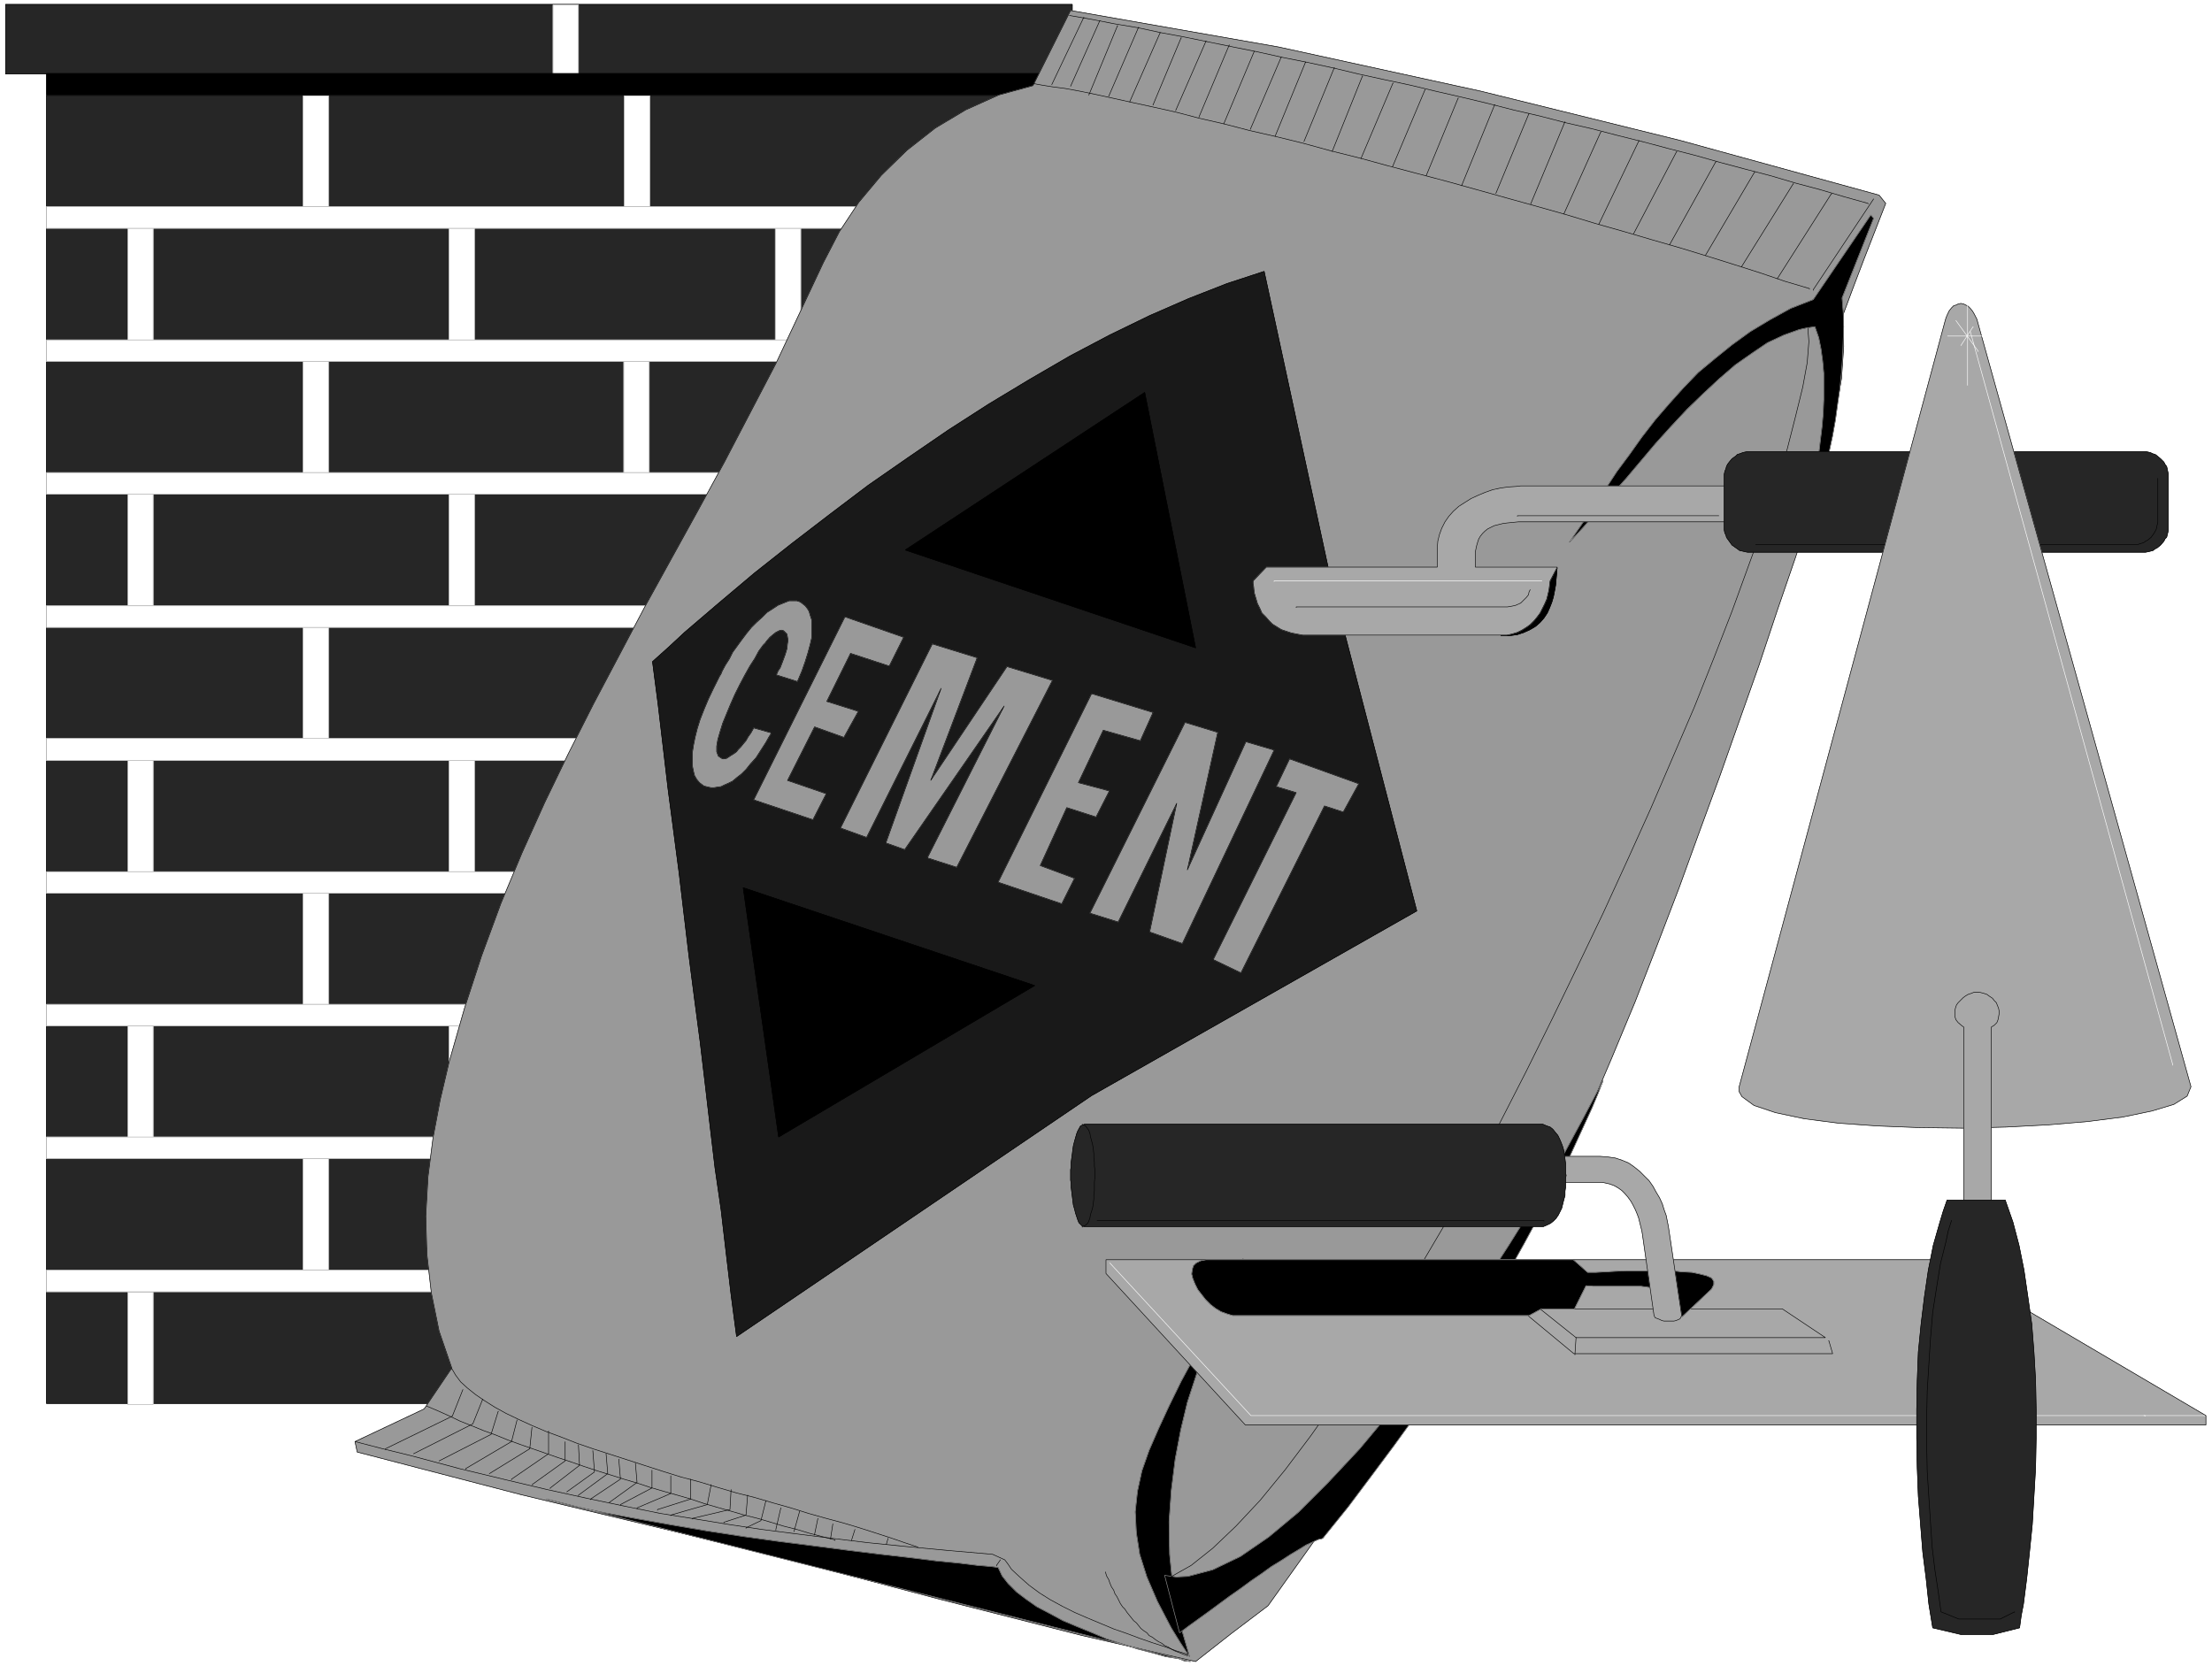 <svg width="3986.641" height="3002.724" viewBox="0 0 2989.981 2252.043" xmlns="http://www.w3.org/2000/svg"><rect x="0" y="0" width="2989.981" height="2252.043" fill="#808080" stroke="none"/><defs><clipPath id="a"><path d="M0 2.578h2990V2255H0Zm0 0"/></clipPath><clipPath id="b"><path d="M0 2.578h2989.98v2252.043H0Zm0 0"/></clipPath></defs><g clip-path="url(#a)" transform="translate(0 -2.578)"><path style="fill:#fff;fill-opacity:1;fill-rule:nonzero;stroke:none" d="M0 2254.621h2989.98V2.578H0Zm0 0"/></g><g clip-path="url(#b)" transform="translate(0 -2.578)"><path style="fill:#fff;fill-opacity:1;fill-rule:evenodd;stroke:#fff;stroke-width:.19;stroke-linecap:square;stroke-linejoin:bevel;stroke-miterlimit:10;stroke-opacity:1" d="M0 .5h762.75V575H0Zm0 0" transform="matrix(3.92 0 0 -3.92 0 2256.58)"/></g><path style="fill:#262626;fill-opacity:1;fill-rule:evenodd;stroke:#262626;stroke-width:.19;stroke-linecap:square;stroke-linejoin:bevel;stroke-miterlimit:10;stroke-opacity:1" d="M16.02 542.02h370.31L311.77 91.04H16.02Zm0 0" transform="matrix(3.92 0 0 -3.92 0 2254.002)"/><path style="fill:none;stroke:#000;stroke-width:.19;stroke-linecap:square;stroke-linejoin:bevel;stroke-miterlimit:10;stroke-opacity:1" d="M16.02 542.02h370.31L311.77 91.04H16.02Zm0 0" transform="matrix(3.92 0 0 -3.92 0 2254.002)"/><path style="fill:#262626;fill-opacity:1;fill-rule:evenodd;stroke:#262626;stroke-width:.19;stroke-linecap:square;stroke-linejoin:bevel;stroke-miterlimit:10;stroke-opacity:1" d="M1.91 549.46h367.83v24.02H1.91Zm0 0" transform="matrix(3.92 0 0 -3.92 0 2254.002)"/><path style="fill:none;stroke:#000;stroke-width:.19;stroke-linecap:square;stroke-linejoin:bevel;stroke-miterlimit:10;stroke-opacity:1" d="M1.91 549.46h367.83v24.02H1.91Zm0 0" transform="matrix(3.92 0 0 -3.92 0 2254.002)"/><path style="fill:#fff;fill-opacity:1;fill-rule:evenodd;stroke:#fff;stroke-width:.19;stroke-linecap:square;stroke-linejoin:bevel;stroke-miterlimit:10;stroke-opacity:1" d="M104.5 542.02h8.77v-38.31h-8.77zm0 0" transform="matrix(3.92 0 0 -3.92 0 2254.002)"/><path style="fill:none;stroke:#a8a8a8;stroke-width:.19;stroke-linecap:square;stroke-linejoin:bevel;stroke-miterlimit:10;stroke-opacity:1" d="M104.5 542.02h8.77v-38.31h-8.77zm0 0" transform="matrix(3.92 0 0 -3.92 0 2254.002)"/><path style="fill:#fff;fill-opacity:1;fill-rule:evenodd;stroke:#fff;stroke-width:.19;stroke-linecap:square;stroke-linejoin:bevel;stroke-miterlimit:10;stroke-opacity:1" d="M44.05 496.28h8.77v-38.7h-8.77zm0 0" transform="matrix(3.92 0 0 -3.92 0 2254.002)"/><path style="fill:none;stroke:#a8a8a8;stroke-width:.19;stroke-linecap:square;stroke-linejoin:bevel;stroke-miterlimit:10;stroke-opacity:1" d="M44.05 496.28h8.77v-38.7h-8.77zm0 0" transform="matrix(3.92 0 0 -3.92 0 2254.002)"/><path style="fill:#fff;fill-opacity:1;fill-rule:evenodd;stroke:#fff;stroke-width:.19;stroke-linecap:square;stroke-linejoin:bevel;stroke-miterlimit:10;stroke-opacity:1" d="M104.5 450.34h8.77v-38.31h-8.77zm0 0" transform="matrix(3.92 0 0 -3.92 0 2254.002)"/><path style="fill:none;stroke:#a8a8a8;stroke-width:.19;stroke-linecap:square;stroke-linejoin:bevel;stroke-miterlimit:10;stroke-opacity:1" d="M104.5 450.34h8.77v-38.31h-8.77zm0 0" transform="matrix(3.92 0 0 -3.92 0 2254.002)"/><path style="fill:#fff;fill-opacity:1;fill-rule:evenodd;stroke:#fff;stroke-width:.19;stroke-linecap:square;stroke-linejoin:bevel;stroke-miterlimit:10;stroke-opacity:1" d="M44.05 404.6h8.77v-38.51h-8.77zm0 0" transform="matrix(3.92 0 0 -3.92 0 2254.002)"/><path style="fill:none;stroke:#a8a8a8;stroke-width:.19;stroke-linecap:square;stroke-linejoin:bevel;stroke-miterlimit:10;stroke-opacity:1" d="M44.05 404.6h8.77v-38.51h-8.77zm0 0" transform="matrix(3.92 0 0 -3.92 0 2254.002)"/><path style="fill:#fff;fill-opacity:1;fill-rule:evenodd;stroke:#fff;stroke-width:.19;stroke-linecap:square;stroke-linejoin:bevel;stroke-miterlimit:10;stroke-opacity:1" d="M104.5 358.66h8.77v-38.5h-8.77zm0 0" transform="matrix(3.92 0 0 -3.92 0 2254.002)"/><path style="fill:none;stroke:#a8a8a8;stroke-width:.19;stroke-linecap:square;stroke-linejoin:bevel;stroke-miterlimit:10;stroke-opacity:1" d="M104.5 358.66h8.77v-38.5h-8.77zm0 0" transform="matrix(3.92 0 0 -3.92 0 2254.002)"/><path style="fill:#fff;fill-opacity:1;fill-rule:evenodd;stroke:#fff;stroke-width:.19;stroke-linecap:square;stroke-linejoin:bevel;stroke-miterlimit:10;stroke-opacity:1" d="M44.05 312.72h8.77v-38.31h-8.77zm0 0" transform="matrix(3.92 0 0 -3.92 0 2254.002)"/><path style="fill:none;stroke:#a8a8a8;stroke-width:.19;stroke-linecap:square;stroke-linejoin:bevel;stroke-miterlimit:10;stroke-opacity:1" d="M44.05 312.72h8.77v-38.31h-8.77zm0 0" transform="matrix(3.92 0 0 -3.92 0 2254.002)"/><path style="fill:#fff;fill-opacity:1;fill-rule:evenodd;stroke:#fff;stroke-width:.19;stroke-linecap:square;stroke-linejoin:bevel;stroke-miterlimit:10;stroke-opacity:1" d="M104.5 266.98h8.77v-38.32h-8.77zm0 0" transform="matrix(3.92 0 0 -3.92 0 2254.002)"/><path style="fill:none;stroke:#a8a8a8;stroke-width:.19;stroke-linecap:square;stroke-linejoin:bevel;stroke-miterlimit:10;stroke-opacity:1" d="M104.5 266.98h8.77v-38.32h-8.77zm0 0" transform="matrix(3.92 0 0 -3.92 0 2254.002)"/><path style="fill:#fff;fill-opacity:1;fill-rule:evenodd;stroke:#fff;stroke-width:.19;stroke-linecap:square;stroke-linejoin:bevel;stroke-miterlimit:10;stroke-opacity:1" d="M44.05 221.23h8.77v-38.5h-8.77zm0 0" transform="matrix(3.92 0 0 -3.92 0 2254.002)"/><path style="fill:none;stroke:#a8a8a8;stroke-width:.19;stroke-linecap:square;stroke-linejoin:bevel;stroke-miterlimit:10;stroke-opacity:1" d="M44.05 221.23h8.77v-38.5h-8.77zm0 0" transform="matrix(3.92 0 0 -3.92 0 2254.002)"/><path style="fill:#fff;fill-opacity:1;fill-rule:evenodd;stroke:#fff;stroke-width:.19;stroke-linecap:square;stroke-linejoin:bevel;stroke-miterlimit:10;stroke-opacity:1" d="M44.05 129.36h8.77v-38.7h-8.77zm0 0" transform="matrix(3.92 0 0 -3.92 0 2254.002)"/><path style="fill:none;stroke:#a8a8a8;stroke-width:.19;stroke-linecap:square;stroke-linejoin:bevel;stroke-miterlimit:10;stroke-opacity:1" d="M44.05 129.36h8.77v-38.7h-8.77zm0 0" transform="matrix(3.92 0 0 -3.92 0 2254.002)"/><path style="fill:#fff;fill-opacity:1;fill-rule:evenodd;stroke:#fff;stroke-width:.19;stroke-linecap:square;stroke-linejoin:bevel;stroke-miterlimit:10;stroke-opacity:1" d="M104.5 175.48h8.77v-38.5h-8.77zm0 0" transform="matrix(3.92 0 0 -3.92 0 2254.002)"/><path style="fill:none;stroke:#a8a8a8;stroke-width:.19;stroke-linecap:square;stroke-linejoin:bevel;stroke-miterlimit:10;stroke-opacity:1" d="M104.5 175.48h8.77v-38.5h-8.77zm0 0" transform="matrix(3.92 0 0 -3.92 0 2254.002)"/><path style="fill:#fff;fill-opacity:1;fill-rule:evenodd;stroke:#fff;stroke-width:.19;stroke-linecap:square;stroke-linejoin:bevel;stroke-miterlimit:10;stroke-opacity:1" d="M215.29 542.02h8.77v-38.31h-8.77zm0 0" transform="matrix(3.92 0 0 -3.92 0 2254.002)"/><path style="fill:none;stroke:#a8a8a8;stroke-width:.19;stroke-linecap:square;stroke-linejoin:bevel;stroke-miterlimit:10;stroke-opacity:1" d="M215.29 542.02h8.77v-38.31h-8.77zm0 0" transform="matrix(3.92 0 0 -3.92 0 2254.002)"/><path style="fill:#fff;fill-opacity:1;fill-rule:evenodd;stroke:#fff;stroke-width:.19;stroke-linecap:square;stroke-linejoin:bevel;stroke-miterlimit:10;stroke-opacity:1" d="M154.84 496.28h8.77v-38.7h-8.77zm0 0" transform="matrix(3.92 0 0 -3.92 0 2254.002)"/><path style="fill:none;stroke:#a8a8a8;stroke-width:.19;stroke-linecap:square;stroke-linejoin:bevel;stroke-miterlimit:10;stroke-opacity:1" d="M154.84 496.28h8.77v-38.7h-8.77zm0 0" transform="matrix(3.92 0 0 -3.92 0 2254.002)"/><path style="fill:#fff;fill-opacity:1;fill-rule:evenodd;stroke:#fff;stroke-width:.19;stroke-linecap:square;stroke-linejoin:bevel;stroke-miterlimit:10;stroke-opacity:1" d="M267.34 496.28h8.78v-38.7h-8.78zm0 0" transform="matrix(3.92 0 0 -3.92 0 2254.002)"/><path style="fill:none;stroke:#a8a8a8;stroke-width:.19;stroke-linecap:square;stroke-linejoin:bevel;stroke-miterlimit:10;stroke-opacity:1" d="M267.34 496.28h8.78v-38.7h-8.78zm0 0" transform="matrix(3.92 0 0 -3.92 0 2254.002)"/><path style="fill:#fff;fill-opacity:1;fill-rule:evenodd;stroke:#fff;stroke-width:.19;stroke-linecap:square;stroke-linejoin:bevel;stroke-miterlimit:10;stroke-opacity:1" d="M215.1 450.34h8.77v-38.31h-8.77zm0 0" transform="matrix(3.92 0 0 -3.92 0 2254.002)"/><path style="fill:none;stroke:#a8a8a8;stroke-width:.19;stroke-linecap:square;stroke-linejoin:bevel;stroke-miterlimit:10;stroke-opacity:1" d="M215.1 450.34h8.77v-38.31h-8.77zm0 0" transform="matrix(3.92 0 0 -3.92 0 2254.002)"/><path style="fill:#fff;fill-opacity:1;fill-rule:evenodd;stroke:#fff;stroke-width:.19;stroke-linecap:square;stroke-linejoin:bevel;stroke-miterlimit:10;stroke-opacity:1" d="M154.84 404.6h8.77v-38.51h-8.77zm0 0" transform="matrix(3.92 0 0 -3.92 0 2254.002)"/><path style="fill:none;stroke:#a8a8a8;stroke-width:.19;stroke-linecap:square;stroke-linejoin:bevel;stroke-miterlimit:10;stroke-opacity:1" d="M154.84 404.6h8.77v-38.51h-8.77zm0 0" transform="matrix(3.92 0 0 -3.92 0 2254.002)"/><path style="fill:#fff;fill-opacity:1;fill-rule:evenodd;stroke:#fff;stroke-width:.19;stroke-linecap:square;stroke-linejoin:bevel;stroke-miterlimit:10;stroke-opacity:1" d="M154.84 312.72h8.77v-38.31h-8.77zm0 0" transform="matrix(3.92 0 0 -3.92 0 2254.002)"/><path style="fill:none;stroke:#a8a8a8;stroke-width:.19;stroke-linecap:square;stroke-linejoin:bevel;stroke-miterlimit:10;stroke-opacity:1" d="M154.84 312.72h8.77v-38.31h-8.77zm0 0" transform="matrix(3.92 0 0 -3.92 0 2254.002)"/><path style="fill:#fff;fill-opacity:1;fill-rule:evenodd;stroke:#fff;stroke-width:.19;stroke-linecap:square;stroke-linejoin:bevel;stroke-miterlimit:10;stroke-opacity:1" d="M154.84 221.23h8.77v-38.5h-8.77zm0 0" transform="matrix(3.92 0 0 -3.92 0 2254.002)"/><path style="fill:none;stroke:#a8a8a8;stroke-width:.19;stroke-linecap:square;stroke-linejoin:bevel;stroke-miterlimit:10;stroke-opacity:1" d="M154.84 221.23h8.77v-38.5h-8.77zm0 0" transform="matrix(3.92 0 0 -3.92 0 2254.002)"/><path style="fill:#fff;fill-opacity:1;fill-rule:evenodd;stroke:#fff;stroke-width:.19;stroke-linecap:square;stroke-linejoin:bevel;stroke-miterlimit:10;stroke-opacity:1" d="M16.02 503.71h295.75v-7.43H16.02Zm0 0" transform="matrix(3.92 0 0 -3.92 0 2254.002)"/><path style="fill:none;stroke:#a8a8a8;stroke-width:.19;stroke-linecap:square;stroke-linejoin:bevel;stroke-miterlimit:10;stroke-opacity:1" d="M16.02 503.71h295.75v-7.43H16.02Zm0 0" transform="matrix(3.92 0 0 -3.92 0 2254.002)"/><path style="fill:#fff;fill-opacity:1;fill-rule:evenodd;stroke:#fff;stroke-width:.19;stroke-linecap:square;stroke-linejoin:bevel;stroke-miterlimit:10;stroke-opacity:1" d="M16.02 457.78h295.75v-7.44H16.02Zm0 0" transform="matrix(3.92 0 0 -3.92 0 2254.002)"/><path style="fill:none;stroke:#a8a8a8;stroke-width:.19;stroke-linecap:square;stroke-linejoin:bevel;stroke-miterlimit:10;stroke-opacity:1" d="M16.02 457.78h295.75v-7.44H16.02Zm0 0" transform="matrix(3.92 0 0 -3.92 0 2254.002)"/><path style="fill:#fff;fill-opacity:1;fill-rule:evenodd;stroke:#fff;stroke-width:.19;stroke-linecap:square;stroke-linejoin:bevel;stroke-miterlimit:10;stroke-opacity:1" d="M16.02 412.03h295.75v-7.43H16.02Zm0 0" transform="matrix(3.92 0 0 -3.92 0 2254.002)"/><path style="fill:none;stroke:#a8a8a8;stroke-width:.19;stroke-linecap:square;stroke-linejoin:bevel;stroke-miterlimit:10;stroke-opacity:1" d="M16.02 412.03h295.75v-7.43H16.02Zm0 0" transform="matrix(3.92 0 0 -3.92 0 2254.002)"/><path style="fill:#fff;fill-opacity:1;fill-rule:evenodd;stroke:#fff;stroke-width:.19;stroke-linecap:square;stroke-linejoin:bevel;stroke-miterlimit:10;stroke-opacity:1" d="M16.02 366.09h295.75v-7.43H16.02Zm0 0" transform="matrix(3.92 0 0 -3.92 0 2254.002)"/><path style="fill:none;stroke:#a8a8a8;stroke-width:.19;stroke-linecap:square;stroke-linejoin:bevel;stroke-miterlimit:10;stroke-opacity:1" d="M16.02 366.09h295.75v-7.43H16.02Zm0 0" transform="matrix(3.92 0 0 -3.92 0 2254.002)"/><path style="fill:#fff;fill-opacity:1;fill-rule:evenodd;stroke:#fff;stroke-width:.19;stroke-linecap:square;stroke-linejoin:bevel;stroke-miterlimit:10;stroke-opacity:1" d="M16.02 320.35h295.75v-7.63H16.02Zm0 0" transform="matrix(3.92 0 0 -3.92 0 2254.002)"/><path style="fill:none;stroke:#a8a8a8;stroke-width:.19;stroke-linecap:square;stroke-linejoin:bevel;stroke-miterlimit:10;stroke-opacity:1" d="M16.02 320.35h295.75v-7.63H16.02Zm0 0" transform="matrix(3.92 0 0 -3.92 0 2254.002)"/><path style="fill:#fff;fill-opacity:1;fill-rule:evenodd;stroke:#fff;stroke-width:.19;stroke-linecap:square;stroke-linejoin:bevel;stroke-miterlimit:10;stroke-opacity:1" d="M16.02 274.41h295.75v-7.43H16.02Zm0 0" transform="matrix(3.92 0 0 -3.92 0 2254.002)"/><path style="fill:none;stroke:#a8a8a8;stroke-width:.19;stroke-linecap:square;stroke-linejoin:bevel;stroke-miterlimit:10;stroke-opacity:1" d="M16.02 274.41h295.75v-7.43H16.02Zm0 0" transform="matrix(3.92 0 0 -3.92 0 2254.002)"/><path style="fill:#fff;fill-opacity:1;fill-rule:evenodd;stroke:#fff;stroke-width:.19;stroke-linecap:square;stroke-linejoin:bevel;stroke-miterlimit:10;stroke-opacity:1" d="M16.02 228.66h295.75v-7.43H16.02Zm0 0" transform="matrix(3.92 0 0 -3.92 0 2254.002)"/><path style="fill:none;stroke:#a8a8a8;stroke-width:.19;stroke-linecap:square;stroke-linejoin:bevel;stroke-miterlimit:10;stroke-opacity:1" d="M16.02 228.66h295.75v-7.43H16.02Zm0 0" transform="matrix(3.92 0 0 -3.92 0 2254.002)"/><path style="fill:#fff;fill-opacity:1;fill-rule:evenodd;stroke:#fff;stroke-width:.19;stroke-linecap:square;stroke-linejoin:bevel;stroke-miterlimit:10;stroke-opacity:1" d="M16.02 182.92h295.75v-7.44H16.02Zm0 0" transform="matrix(3.92 0 0 -3.92 0 2254.002)"/><path style="fill:none;stroke:#a8a8a8;stroke-width:.19;stroke-linecap:square;stroke-linejoin:bevel;stroke-miterlimit:10;stroke-opacity:1" d="M16.02 182.92h295.75v-7.44H16.02Zm0 0" transform="matrix(3.92 0 0 -3.92 0 2254.002)"/><path style="fill:#fff;fill-opacity:1;fill-rule:evenodd;stroke:#fff;stroke-width:.19;stroke-linecap:square;stroke-linejoin:bevel;stroke-miterlimit:10;stroke-opacity:1" d="M16.02 136.98h295.75v-7.43H16.02Zm0 0" transform="matrix(3.92 0 0 -3.92 0 2254.002)"/><path style="fill:none;stroke:#a8a8a8;stroke-width:.19;stroke-linecap:square;stroke-linejoin:bevel;stroke-miterlimit:10;stroke-opacity:1" d="M16.02 136.98h295.75v-7.43H16.02Zm0 0" transform="matrix(3.92 0 0 -3.92 0 2254.002)"/><path style="fill:#fff;fill-opacity:1;fill-rule:evenodd;stroke:#fff;stroke-width:.19;stroke-linecap:square;stroke-linejoin:bevel;stroke-miterlimit:10;stroke-opacity:1" d="M190.69 573.28h8.77v-23.82h-8.77zm0 0" transform="matrix(3.92 0 0 -3.92 0 2254.002)"/><path style="fill:none;stroke:#a8a8a8;stroke-width:.19;stroke-linecap:square;stroke-linejoin:bevel;stroke-miterlimit:10;stroke-opacity:1" d="M190.69 573.28h8.77v-23.82h-8.77zm0 0" transform="matrix(3.92 0 0 -3.92 0 2254.002)"/><path style="fill:#000;fill-opacity:1;fill-rule:evenodd;stroke:#000;stroke-width:.19;stroke-linecap:square;stroke-linejoin:bevel;stroke-miterlimit:10;stroke-opacity:1" d="M16.02 549.65h359.83v-7.43H16.02Zm0 0" transform="matrix(3.92 0 0 -3.92 0 2254.002)"/><path style="fill:none;stroke:#000;stroke-width:.19;stroke-linecap:square;stroke-linejoin:bevel;stroke-miterlimit:10;stroke-opacity:1" d="M16.02 549.65h359.83v-7.43H16.02Zm0 0" transform="matrix(3.92 0 0 -3.92 0 2254.002)"/><path style="fill:#999;fill-opacity:1;fill-rule:evenodd;stroke:#999;stroke-width:.19;stroke-linecap:square;stroke-linejoin:bevel;stroke-miterlimit:10;stroke-opacity:1" d="m369.17 571.38 71.7-12.58 69.79-15.25 68.65-16.96 68.65-18.88 2.28-2.85-7.43-19.07-3.63-9.53-3.62-9.72.19-11.05-.76-11.06-3.81-21.73-5.73-20.77-6.29-19.06-6.29-18.3-6.29-18.87-6.68-18.87-6.86-19.45-7.06-19.25-7.05-19.44-7.44-19.44-7.63-19.63-8.01-19.26-8.2-19.25-10.48-19.44-10.3-19.63-10.68-17.92-10.87-18.3-33.94-47.27-17.16-23.44-16.97-23.83-12.59-9.53-12.39-9.72-39.09 8.96-48.63 12.39-48.43 12.77-39.29 9.72-57.2 13.72-56.45 14.68-.76 3.62 23.84 11.25 9.53 14.1-4.38 12.77-2.67 13.15-1.53 13.35-.38 13.15.76 13.53 1.72 13.35 2.48 13.15 3.05 12.96 5.34 18.68 5.91 18.11 6.67 18.1 7.25 17.35 7.82 17.35 8.2 16.96 8.58 16.96 8.77 16.59 8.96 16.96 9.15 16.58 9.16 16.59 9.15 16.77 17.73 33.93 16.4 34.88 5.53 10.67 6.68 10.11 7.82 9.34 8.77 8.57 9.72 7.63 10.49 6.29 11.44 5.15 11.82 3.24zm0 0" transform="matrix(3.92 0 0 -3.92 0 2254.002)"/><path style="fill:none;stroke:#000;stroke-width:.19;stroke-linecap:square;stroke-linejoin:bevel;stroke-miterlimit:10;stroke-opacity:1" d="m369.17 571.38 71.7-12.58 69.79-15.25 68.65-16.96 68.65-18.88 2.28-2.85-7.43-19.07-3.63-9.53-3.62-9.72.19-11.05-.76-11.06-3.81-21.73-5.73-20.77-6.29-19.06-6.29-18.3-6.29-18.87-6.68-18.87-6.86-19.45-7.06-19.25-7.05-19.44-7.44-19.44-7.63-19.63-8.01-19.26-8.2-19.25-10.48-19.44-10.3-19.63-10.68-17.92-10.87-18.3-33.94-47.27-17.16-23.44-16.97-23.83-12.59-9.53-12.39-9.72-39.09 8.96-48.63 12.39-48.43 12.77-39.29 9.72-57.2 13.72-56.45 14.68-.76 3.62 23.84 11.25 9.53 14.1-4.38 12.77-2.67 13.15-1.53 13.35-.38 13.15.76 13.53 1.72 13.35 2.48 13.15 3.05 12.96 5.34 18.68 5.91 18.11 6.67 18.1 7.25 17.35 7.82 17.35 8.2 16.96 8.58 16.96 8.77 16.59 8.96 16.96 9.15 16.58 9.16 16.59 9.15 16.77 17.73 33.93 16.4 34.88 5.53 10.67 6.68 10.11 7.82 9.34 8.77 8.57 9.72 7.63 10.49 6.29 11.44 5.15 11.82 3.24zm0 0" transform="matrix(3.92 0 0 -3.92 0 2254.002)"/><path style="fill:#000;fill-opacity:1;fill-rule:evenodd;stroke:#000;stroke-width:.19;stroke-linecap:square;stroke-linejoin:bevel;stroke-miterlimit:10;stroke-opacity:1" d="m410.17 3.74-3.24 4.96-3.05 4.96-4.77 9.14-3.62 8.39-2.48 7.82-1.15 7.43-.38 7.24.76 7.06 1.53 7.05 2.48 7.05 3.24 7.43 3.62 7.82 4.2 8.58 4.96 9.15 4.95 10.1 5.53 10.86 5.92 12.2-.77-1.52-.57-1.53-1.91-3.81-2.09-5.15-2.67-5.91-2.67-6.86-3.05-7.62-2.67-8.39-2.86-8.77-2.29-9.53-1.91-10.1-1.33-10.67-.77-10.87.19-11.24 1.15-11.63 2.29-11.82zm0 0" transform="matrix(3.92 0 0 -3.92 0 2254.002)"/><path style="fill:none;stroke:#979797;stroke-width:.19;stroke-linecap:square;stroke-linejoin:bevel;stroke-miterlimit:10;stroke-opacity:1" d="m410.17 3.74-3.24 4.96-3.05 4.96-4.77 9.14-3.62 8.39-2.48 7.82-1.15 7.43-.38 7.24.76 7.06 1.53 7.05 2.48 7.05 3.24 7.43 3.62 7.82 4.2 8.58 4.96 9.15 4.95 10.1 5.53 10.86 5.92 12.2-.77-1.52-.57-1.53-1.91-3.81-2.09-5.15-2.67-5.91-2.67-6.86-3.05-7.62-2.67-8.39-2.86-8.77-2.29-9.53-1.91-10.1-1.33-10.67-.77-10.87.19-11.24 1.15-11.63 2.29-11.82zm0 0" transform="matrix(3.92 0 0 -3.92 0 2254.002)"/><path style="fill:#000;fill-opacity:1;fill-rule:evenodd;stroke:#000;stroke-width:.19;stroke-linecap:square;stroke-linejoin:bevel;stroke-miterlimit:10;stroke-opacity:1" d="m401.59 31.76 4-.57 4.01.19 8.58 2.29 9.53 4.57 9.73 6.68 10.29 8.57 10.3 10.3 10.87 11.62 10.49 12.58 10.68 13.73 10.48 14.29 10.11 14.68 9.73 15.06 9.15 14.67 8.58 14.49 7.63 14.11 7.05 13.34-1.9-4.77-1.91-4.57-4.2-9.15-4.38-9.53-4.77-9.15-4.96-9.53-5.15-9.53-5.33-9.53-5.73-9.72-5.91-9.91-6.48-9.92-6.86-9.91-7.06-10.29-7.44-10.29-7.82-10.49-8-10.67-8.78-10.87-.57-.19-.95-.19-1.72-.76-2.48-1.14-2.48-1.53-2.86-1.71-3.24-2.1-3.43-2.1-3.43-2.48-3.62-2.47-3.63-2.67-3.81-2.67-3.62-2.67-3.63-2.67-3.43-2.48-3.43-2.47-3.05-2.29zm0 0" transform="matrix(3.92 0 0 -3.92 0 2254.002)"/><path style="fill:none;stroke:#979797;stroke-width:.19;stroke-linecap:square;stroke-linejoin:bevel;stroke-miterlimit:10;stroke-opacity:1" d="m401.59 31.76 4-.57 4.01.19 8.58 2.29 9.53 4.57 9.73 6.68 10.29 8.57 10.3 10.3 10.87 11.62 10.49 12.58 10.68 13.73 10.48 14.29 10.11 14.68 9.73 15.06 9.15 14.67 8.58 14.49 7.63 14.11 7.05 13.34-1.9-4.77-1.91-4.57-4.2-9.15-4.38-9.53-4.77-9.15-4.96-9.53-5.15-9.53-5.33-9.53-5.73-9.72-5.91-9.91-6.48-9.92-6.86-9.91-7.06-10.29-7.44-10.29-7.82-10.49-8-10.67-8.78-10.87-.57-.19-.95-.19-1.72-.76-2.48-1.14-2.48-1.53-2.86-1.71-3.24-2.1-3.43-2.1-3.43-2.48-3.62-2.47-3.63-2.67-3.81-2.67-3.62-2.67-3.63-2.67-3.43-2.48-3.43-2.47-3.05-2.29zm0 0" transform="matrix(3.92 0 0 -3.92 0 2254.002)"/><path style="fill:none;stroke:#000;stroke-width:.19;stroke-linecap:square;stroke-linejoin:bevel;stroke-miterlimit:10;stroke-opacity:1" d="m623.36 462.35.38-5.15-.57-7.24-1.53-8.39-2.48-10.1-2.86-11.24-3.81-12.39-4.39-13.73-5.34-14.68-5.53-15.24-6.29-16.21-6.67-16.77-7.44-17.34-7.63-17.73-8.01-17.73-8.39-18.3-8.77-18.3-8.77-18.1-8.96-18.11-9.16-17.92-9.34-17.53-9.34-16.97-9.54-16.2-9.34-15.63-9.54-15.06-8.96-13.53-9.15-12.96-8.77-11.63-8.58-10.48-8.39-8.96-8.01-7.63-7.44-5.91L403.3 31v-.19" transform="matrix(3.92 0 0 -3.92 0 2254.002)"/><path style="fill:#191919;fill-opacity:1;fill-rule:evenodd;stroke:#191919;stroke-width:.19;stroke-linecap:square;stroke-linejoin:bevel;stroke-miterlimit:10;stroke-opacity:1" d="m435.91 481.41 23.07-106.74 29.56-113.79-112.12-63.67L254 114.11l-.96 7.24-.95 7.24-1.72 14.49-1.71 14.68-2.1 14.48-1.72 14.49-1.71 14.68-1.72 14.48-1.91 14.49-1.9 14.68-1.72 14.48-1.72 14.49-1.9 14.48-1.91 14.49-1.72 14.68-1.71 14.48-1.91 14.68 5.53 4.96 5.53 5.14 11.82 10.11 12.21 10.29 12.77 10.1 13.16 10.1 13.35 10.1 13.73 9.54 13.92 9.53 13.92 8.95 13.92 8.39 14.11 8.2 13.73 7.24 13.73 6.67 13.54 5.91 13.16 5.15zm0 0" transform="matrix(3.92 0 0 -3.92 0 2254.002)"/><path style="fill:none;stroke:#000;stroke-width:.19;stroke-linecap:square;stroke-linejoin:bevel;stroke-miterlimit:10;stroke-opacity:1" d="m435.91 481.41 23.07-106.74 29.56-113.79-112.12-63.67L254 114.11l-.96 7.24-.95 7.24-1.72 14.49-1.71 14.68-2.1 14.48-1.72 14.49-1.71 14.68-1.72 14.48-1.91 14.49-1.9 14.68-1.72 14.48-1.72 14.49-1.9 14.48-1.91 14.49-1.72 14.68-1.71 14.48-1.91 14.68 5.53 4.96 5.53 5.14 11.82 10.11 12.21 10.29 12.77 10.1 13.16 10.1 13.35 10.1 13.73 9.54 13.92 9.53 13.92 8.95 13.92 8.39 14.11 8.2 13.73 7.24 13.73 6.67 13.54 5.91 13.16 5.15zm0 0" transform="matrix(3.92 0 0 -3.92 0 2254.002)"/><path style="fill:#000;fill-opacity:1;fill-rule:evenodd;stroke:#000;stroke-width:.19;stroke-linecap:square;stroke-linejoin:bevel;stroke-miterlimit:10;stroke-opacity:1" d="m541.17 388.01 2.1 3.05 2.1 3.05 4 5.91 4.2 6.29 4 6.1 4.39 5.91 4.19 5.91 4.58 5.91 4.76 5.52 4.96 5.53 5.15 5.34 5.72 4.76 5.91 4.77 6.3 4.57 6.67 4.01 7.25 4 7.81 3.05 19.84 29.16.95-1.14-10.87-27.45.19-2.48.19-2.28.19-5.15-.19-5.15-.19-5.33-.38-5.34-.57-5.53-.77-5.34-.76-5.52-.95-5.34-1.15-5.34-1.14-5.14-1.33-4.96-1.53-4.96-1.53-4.57-1.52-4.38-1.72-4.2.57 2.29.39 2.1.95 4.38.76 4.58.96 4.57.76 4.77.76 4.57.57 4.76.58 4.77.38 4.57.19 4.58v9.15l-.38 4.19-.58 4.2-.76 3.81-1.33 3.81-2.67-.38-2.67-.57-5.34-1.91-5.72-2.67-5.34-3.62-5.72-4-5.53-4.77-5.53-5.14-5.53-5.34-5.53-5.91-5.34-5.91-5.15-6.1-5.15-6.1-5.15-5.72-4.76-5.71-4.96-5.53zm0 0" transform="matrix(3.92 0 0 -3.92 0 2254.002)"/><path style="fill:none;stroke:#979797;stroke-width:.19;stroke-linecap:square;stroke-linejoin:bevel;stroke-miterlimit:10;stroke-opacity:1" d="m541.17 388.01 2.1 3.05 2.1 3.05 4 5.91 4.2 6.29 4 6.1 4.39 5.91 4.19 5.91 4.58 5.91 4.76 5.52 4.96 5.53 5.15 5.34 5.72 4.76 5.91 4.77 6.3 4.57 6.67 4.01 7.25 4 7.81 3.05 19.84 29.16.95-1.14-10.87-27.45.19-2.48.19-2.28.19-5.15-.19-5.15-.19-5.33-.38-5.34-.57-5.53-.77-5.34-.76-5.52-.95-5.34-1.15-5.34-1.14-5.14-1.33-4.96-1.53-4.96-1.53-4.57-1.52-4.38-1.72-4.2.57 2.29.39 2.1.95 4.38.76 4.58.96 4.57.76 4.77.76 4.57.57 4.76.58 4.77.38 4.57.19 4.58v9.15l-.38 4.19-.58 4.2-.76 3.81-1.33 3.81-2.67-.38-2.67-.57-5.34-1.91-5.72-2.67-5.34-3.62-5.72-4-5.53-4.77-5.53-5.14-5.53-5.34-5.53-5.91-5.34-5.91-5.15-6.1-5.15-6.1-5.15-5.72-4.76-5.71-4.96-5.53zm0 0" transform="matrix(3.92 0 0 -3.92 0 2254.002)"/><path style="fill:none;stroke:#000;stroke-width:.19;stroke-linecap:square;stroke-linejoin:bevel;stroke-miterlimit:10;stroke-opacity:1" d="m316.54 41.48-4.58 1.53-4.95 1.71-10.68 3.44-5.72 1.71-5.72 1.53-6.1 1.71-6.11 1.91-6.1 1.71-6.48 1.91-6.1 1.52-6.49 1.91-6.29 1.91-6.48 1.71-6.11 1.91-6.48 2.09-5.91 1.91-5.91 1.91-5.91 1.9-5.53 1.91-5.34 2.1-5.15 1.9-4.96 2.1-4.58 2.09-4.38 2.1-3.81 2.1-3.63 2.29-3.05 2.09-2.86 2.29-2.29 2.1-1.71 2.28-1.34 2.29v-.19" transform="matrix(3.92 0 0 -3.92 0 2254.002)"/><path style="fill:#000;fill-opacity:1;fill-rule:evenodd;stroke:#000;stroke-width:.19;stroke-linecap:square;stroke-linejoin:bevel;stroke-miterlimit:10;stroke-opacity:1" d="m410.55 2.03-2.1.19-1.9.76-4.58.76-4.77 1.34-5.15 1.33-5.15 1.72-5.33 1.71-4.96 2.1-5.15 2.1-4.96 2.09-4.58 2.48-4.38 2.29-3.81 2.67-3.25 2.47-2.86 2.86-2.09 2.67-1.34 2.86-1.14.19-1.53.19-4.58.38-6.29.77-7.82.76-9.15 1.14-10.11 1.15-10.86 1.33-11.83 1.53-12.01 1.52-12.4 1.72-12.39 1.9-12.39 2.1-11.83 2.1-11.25 2.09-10.68 2.29-9.53 2.48zm0 0" transform="matrix(3.92 0 0 -3.92 0 2254.002)"/><path style="fill:none;stroke:#979797;stroke-width:.19;stroke-linecap:square;stroke-linejoin:bevel;stroke-miterlimit:10;stroke-opacity:1" d="m410.55 2.03-2.1.19-1.9.76-4.58.76-4.77 1.34-5.15 1.33-5.15 1.72-5.33 1.71-4.96 2.1-5.15 2.1-4.96 2.09-4.58 2.48-4.38 2.29-3.81 2.67-3.25 2.47-2.86 2.86-2.09 2.67-1.34 2.86-1.14.19-1.53.19-4.58.38-6.29.77-7.82.76-9.15 1.14-10.11 1.15-10.86 1.33-11.83 1.53-12.01 1.52-12.4 1.72-12.39 1.9-12.39 2.1-11.83 2.1-11.25 2.09-10.68 2.29-9.53 2.48zm0 0" transform="matrix(3.92 0 0 -3.92 0 2254.002)"/><path style="fill:none;stroke:#000;stroke-width:.19;stroke-linecap:square;stroke-linejoin:bevel;stroke-miterlimit:10;stroke-opacity:1" d="m381.18 32.91.39-1.34.76-1.33.38-1.15.57-1.33.76-1.14.39-1.15.76-1.14.57-1.14.57-1.15.77-1.14.76-.76.76-1.15.76-.95.77-.95.76-.96.95-.76.77-.95.76-.96.95-.76 1.15-.76.76-.95 1.14-.58.96-.76 1.14-.76 1.14-.57.96-.76 1.33-.58 1.15-.76 1.14-.57 1.53-.57 1.33-.57 1.34-.39v-.19" transform="matrix(3.92 0 0 -3.92 0 2254.002)"/><path style="fill:none;stroke:#000;stroke-width:.19;stroke-linecap:square;stroke-linejoin:bevel;stroke-miterlimit:10;stroke-opacity:1" d="m122.42 77.89 9.54-2.48 9.34-2.28 17.16-4.58 15.83-3.81 14.49-3.43 13.92-3.05 12.78-2.67 12.2-2.48 12.01-1.9 11.64-1.91 11.44-1.72 11.82-1.52 12.2-1.53 12.59-1.52 13.35-1.34 14.11-1.33 15.44-1.33 4.2-1.91 1.14-1.52 1.15-1.72 2.86-2.67 3.24-2.86 3.62-2.67 3.63-2.28 4.19-2.29 4.2-2.1 4.38-1.9 4.58-1.91 4.57-1.91 4.39-1.52 4.58-1.72 4.38-1.52 4.2-1.34 4.19-1.52 3.82-1.14v-.19" transform="matrix(3.92 0 0 -3.92 0 2254.002)"/><path style="fill:none;stroke:#000;stroke-width:.19;stroke-linecap:square;stroke-linejoin:bevel;stroke-miterlimit:10;stroke-opacity:1" d="m344.95 37.1-1.33-1.91V35M159.61 95.81l-3.63-9.15-23.07-11.25v-.19m9.72-1.52 20.41 10.29 3.43 8.58v-.19" transform="matrix(3.92 0 0 -3.92 0 2254.002)"/><path style="fill:none;stroke:#000;stroke-width:.19;stroke-linecap:square;stroke-linejoin:bevel;stroke-miterlimit:10;stroke-opacity:1" d="m147.21 90.09 3.62-1.53 3.82-1.71 4-1.91 3.82-1.52 4.19-1.72 4.2-1.52 4.19-1.72 4.2-1.52 4.38-1.53 4.39-1.52 4.38-1.53 4.58-1.52 4.39-1.53 4.57-1.52 4.39-1.34 4.77-1.52 4.57-1.34 4.58-1.52 4.57-1.33 4.77-1.34 4.58-1.33 4.58-1.53 4.57-1.33 4.77-1.34 4.58-1.33 4.57-1.14 4.58-1.34 4.38-1.33 4.58-1.15 4.39-1.33 4.38-1.14 4.39-1.15v-.19" transform="matrix(3.92 0 0 -3.92 0 2254.002)"/><path style="fill:none;stroke:#000;stroke-width:.19;stroke-linecap:square;stroke-linejoin:bevel;stroke-miterlimit:10;stroke-opacity:1" d="m151.41 71.22 17.92 9.15 2.48 8v-.19m6.48-2.86-1.9-7.43-15.83-9.34v-.19m8.2-1.52 13.92 8.57.76 7.44v-.19m5.72-1.15V73.7l-12.77-8.77v-.19m7.05-1.72 11.44 8.2v6.67-.19m4.58-.95.38-7.06-10.11-7.81v-.19m5.72-1.14 9.54 6.86-.57 7.43v-.19" transform="matrix(3.92 0 0 -3.92 0 2254.002)"/><path style="fill:none;stroke:#000;stroke-width:.19;stroke-linecap:square;stroke-linejoin:bevel;stroke-miterlimit:10;stroke-opacity:1" d="m208.99 73.7.58-6.86-10.11-7.44v-.19m106.78-14.68-.57-1.9v-.19m-10.87 5.14-1.14-3.62v-.19m-6.48 5.72-.77-4.96v-.19m-4.38 7.06-1.15-5.53v-.19m-5.15 8.19-1.9-6.86v-.19m-4.58 8.2-1.72-7.44v-.19M264.1 57.5l-1.71-6.87-5.15-2.47v-.2m.57 11.44-.57-6.86-7.63-2.48v-.19m2.48 11.44-.38-6.86-12.97-3.05v-.19m6.48 11.81-1.33-6.86-12.59-3.62v-.19m6.87 12.58v-6.86l-11.44-3.62v-.2m4.57 11.82v-6.1l-11.63-4.95v-.19m5.15 13.15v-6.1l-10.87-5.72v-.19m5.15 14.49.57-6.67-9.53-6.87v-.19m3.24 15.06.57-6.86-10.3-6.86v-.19M356.2 546.22l3.06-.57 3.62-.58 4.38-.57 5.15-.95 5.53-1.14 6.1-1.34 6.87-1.52 7.05-1.53 7.63-1.71 8.01-2.1 8.39-1.91 8.77-2.28 9.16-2.1 9.34-2.29 9.72-2.67 9.92-2.47 9.73-2.67 10.1-2.67 10.11-2.67 10.3-2.86 10.29-2.86 10.3-2.86 10.11-2.86 10.1-3.05 10.11-2.86 9.72-2.85 9.92-2.86 9.34-2.86 9.16-2.86 8.96-2.86 8.39-2.86 8.39-2.48v-.19m22.12 31.07-20.79-31.26v-.19" transform="matrix(3.92 0 0 -3.92 0 2254.002)"/><path style="fill:none;stroke:#000;stroke-width:.19;stroke-linecap:square;stroke-linejoin:bevel;stroke-miterlimit:10;stroke-opacity:1" d="m612.87 478.93 18.69 29.36v-.19m-31.09-25.16 17.93 28.78v-.19m-30.32-24.59 16.97 28.78v-.19m-29.36-24.97 16.01 28.78v-.19m-28.41-24.78 14.87 28.4v-.19m-26.88-24.97 13.92 28.98v-.2m-25.94-25.16 12.78 28.4v-.19m-24.22-24.77 11.83 28.4v-.19m-23.84-24.59 11.44 27.64v-.2m-23.26-24.77 11.44 28.01v-.19m-23.65-24.39 11.06 26.87v-.19m-22.69-23.63 11.25 26.68v-.19m-22.12-23.63 11.06 26.11v-.19m-20.97-23.45 10.48 26.12v-.19m-20.21-22.5 10.49 25.55v-.19m-20.4-23.45 10.48 25.54v-.19m-19.07-23.06 10.68 24.97v-.19m-19.83-22.88 10.49 24.97v-.19m-19.07-22.49 10.49 24.97v-.19m-18.5-22.49 10.49 24.01v-.19m-18.31-21.92 9.73 23.26v-.19m-17.74-21.92 10.49 23.82v-.19m-17.73-21.73 10.3 23.83v-.19m-29.94-19.63 11.06 23.25v-.19m-4.58-23.64 10.11 22.69v-.19m-3.82-25.54 9.92 24.01v-.19" transform="matrix(3.92 0 0 -3.92 0 2254.002)"/><path style="fill:none;stroke:#000;stroke-width:.19;stroke-linecap:square;stroke-linejoin:bevel;stroke-miterlimit:10;stroke-opacity:1" d="m368.79 569.66 7.63-1.33 7.82-1.53 8-1.33 8.01-1.72 8.2-1.52 8.39-1.72 8.39-1.71 8.58-1.72 8.58-1.9 8.59-1.72 8.77-1.9 8.77-2.1 8.77-1.91 8.96-1.9 8.77-2.1 9.16-2.1 8.77-2.09 8.96-2.29 9.15-2.1 8.78-2.29 9.15-2.09 8.77-2.29 9.15-2.29 8.58-2.28 8.97-2.29 8.77-2.48 8.58-2.29 8.77-2.28 8.39-2.48 8.58-2.29 8.39-2.48 8.2-2.28v-.19" transform="matrix(3.92 0 0 -3.92 0 2254.002)"/><path style="fill:#000;fill-opacity:1;fill-rule:evenodd;stroke:#000;stroke-width:.19;stroke-linecap:square;stroke-linejoin:bevel;stroke-miterlimit:10;stroke-opacity:1" d="m394.72 439.67-82.56-54.33 100.11-33.73Zm0 0" transform="matrix(3.92 0 0 -3.92 0 2254.002)"/><path style="fill:none;stroke:#000;stroke-width:.19;stroke-linecap:square;stroke-linejoin:bevel;stroke-miterlimit:10;stroke-opacity:1" d="m394.72 439.67-82.56-54.33 100.11-33.73Zm0 0" transform="matrix(3.92 0 0 -3.92 0 2254.002)"/><path style="fill:#000;fill-opacity:1;fill-rule:evenodd;stroke:#000;stroke-width:.19;stroke-linecap:square;stroke-linejoin:bevel;stroke-miterlimit:10;stroke-opacity:1" d="m268.49 182.92-12.21 85.96 100.5-33.74zm0 0" transform="matrix(3.92 0 0 -3.92 0 2254.002)"/><path style="fill:none;stroke:#000;stroke-width:.19;stroke-linecap:square;stroke-linejoin:bevel;stroke-miterlimit:10;stroke-opacity:1" d="m268.49 182.92-12.21 85.96 100.5-33.74zm0 0" transform="matrix(3.92 0 0 -3.92 0 2254.002)"/><path style="fill:#999;fill-opacity:1;fill-rule:evenodd;stroke:#999;stroke-width:.19;stroke-linecap:square;stroke-linejoin:bevel;stroke-miterlimit:10;stroke-opacity:1" d="m446.97 301.67-6.86 2.09 4.57 9.53 23.84-8.57-5.34-9.73-6.48 2.1-28.8-57.56-9.53 4.57zm0 0" transform="matrix(3.92 0 0 -3.92 0 2254.002)"/><path style="fill:none;stroke:#000;stroke-width:.19;stroke-linecap:square;stroke-linejoin:bevel;stroke-miterlimit:10;stroke-opacity:1" d="m446.97 301.67-6.86 2.09 4.57 9.53 23.84-8.57-5.34-9.73-6.48 2.1-28.8-57.56-9.53 4.57zm0 0" transform="matrix(3.92 0 0 -3.92 0 2254.002)"/><path style="fill:#999;fill-opacity:1;fill-rule:evenodd;stroke:#999;stroke-width:.19;stroke-linecap:square;stroke-linejoin:bevel;stroke-miterlimit:10;stroke-opacity:1" d="m408.64 325.87 11.25-3.43-10.48-47.46 20.21 44.22 9.72-2.86-31.65-66.71-11.25 4 9.34 44.41-20.21-40.98-9.72 3.05zm0 0" transform="matrix(3.92 0 0 -3.92 0 2254.002)"/><path style="fill:none;stroke:#000;stroke-width:.19;stroke-linecap:square;stroke-linejoin:bevel;stroke-miterlimit:10;stroke-opacity:1" d="m408.64 325.87 11.25-3.43-10.48-47.46 20.21 44.22 9.72-2.86-31.65-66.71-11.25 4 9.34 44.41-20.21-40.98-9.72 3.05zm0 0" transform="matrix(3.92 0 0 -3.92 0 2254.002)"/><path style="fill:#999;fill-opacity:1;fill-rule:evenodd;stroke:#999;stroke-width:.19;stroke-linecap:square;stroke-linejoin:bevel;stroke-miterlimit:10;stroke-opacity:1" d="m321.5 352.94 15.44-4.77-16.01-42.31 26.31 39.26 15.64-4.76-32.99-64.43-10.11 3.24 26.51 52.42-34.33-49.56-6.48 2.29 19.07 53.37-25.74-51.46-8.97 3.24zm0 0" transform="matrix(3.92 0 0 -3.92 0 2254.002)"/><path style="fill:none;stroke:#000;stroke-width:.19;stroke-linecap:square;stroke-linejoin:bevel;stroke-miterlimit:10;stroke-opacity:1" d="m321.5 352.94 15.44-4.77-16.01-42.31 26.31 39.26 15.64-4.76-32.99-64.43-10.11 3.24 26.51 52.42-34.33-49.56-6.48 2.29 19.07 53.37-25.74-51.46-8.97 3.24zm0 0" transform="matrix(3.92 0 0 -3.92 0 2254.002)"/><path style="fill:#999;fill-opacity:1;fill-rule:evenodd;stroke:#999;stroke-width:.19;stroke-linecap:square;stroke-linejoin:bevel;stroke-miterlimit:10;stroke-opacity:1" d="m291.37 362.28 20.21-7.05-4.95-9.91-13.35 4.38-8.2-16.58 10.87-3.43-4.96-8.96-10.11 3.62-9.34-18.49 13.35-4.58-4.58-8.95-20.4 6.86zm0 0" transform="matrix(3.92 0 0 -3.92 0 2254.002)"/><path style="fill:none;stroke:#000;stroke-width:.19;stroke-linecap:square;stroke-linejoin:bevel;stroke-miterlimit:10;stroke-opacity:1" d="m291.37 362.28 20.21-7.05-4.95-9.91-13.35 4.38-8.2-16.58 10.87-3.43-4.96-8.96-10.11 3.62-9.34-18.49 13.35-4.58-4.58-8.95-20.4 6.86zm0 0" transform="matrix(3.92 0 0 -3.92 0 2254.002)"/><path style="fill:#999;fill-opacity:1;fill-rule:evenodd;stroke:#999;stroke-width:.19;stroke-linecap:square;stroke-linejoin:bevel;stroke-miterlimit:10;stroke-opacity:1" d="m376.42 335.79 21.16-6.49-4.38-9.72-12.78 3.62-8.58-18.1 10.68-2.86-4.58-8.96-10.1 3.24-9.16-20.01 11.83-4.39-4.39-8.77-21.93 7.44zm0 0" transform="matrix(3.92 0 0 -3.92 0 2254.002)"/><path style="fill:none;stroke:#000;stroke-width:.19;stroke-linecap:square;stroke-linejoin:bevel;stroke-miterlimit:10;stroke-opacity:1" d="m376.42 335.79 21.16-6.49-4.38-9.72-12.78 3.62-8.58-18.1 10.68-2.86-4.58-8.96-10.1 3.24-9.16-20.01 11.83-4.39-4.39-8.77-21.93 7.44zm0 0" transform="matrix(3.92 0 0 -3.92 0 2254.002)"/><path style="fill:#999;fill-opacity:1;fill-rule:evenodd;stroke:#999;stroke-width:.19;stroke-linecap:square;stroke-linejoin:bevel;stroke-miterlimit:10;stroke-opacity:1" d="m259.91 323.97 6.1-1.72-.95-1.52-.96-1.72-1.71-2.67-1.72-2.67-1.91-2.09-1.52-1.91-1.53-1.52-1.71-1.34-1.34-1.14-1.52-.76-1.34-.58-1.14-.57-1.34-.19-1.14-.19h-.96l-.95.19-.76.19-.76.19-1.53 1.15-.95 1.14-.77 1.33-.38 1.53-.38 1.91v4.38l.38 2.48.57 2.86.77 3.05.95 3.05 1.34 3.43 1.52 3.62 1.72 3.62 2.09 4.19.58.96.38.95 1.14 2.1 1.34 2.09 1.14 2.29 1.53 2.1 1.52 2.09 1.72 2.29 1.71 2.1 1.72 1.71 1.91 1.72 1.71 1.71 2.1 1.34 1.72 1.14 1.9.77 1.91.76h2.67l1.14-.38.77-.58.95-.76.76-.95.58-.95.38-1.34.57-1.71v-5.91l-.57-2.48-.77-2.86-.95-3.05-1.14-3.24-1.53-3.62-7.24 2.29.57 1.33.76 1.14.95 2.48.77 2.1.57 1.9.19 1.72.19 1.33-.19 1.15-.19.95-1.15 1.14-.76.2-.76-.2-1.15-.57-.95-.76-1.14-.95-1.15-1.34-.38-.57-.76-.76-1.53-2.1-1.33-2.48-1.72-2.66-1.71-3.05-1.72-3.24-1.72-3.44-1.52-3.43-1.34-3.24-1.33-3.24-.95-3.05-.77-2.67-.38-2.28v-1.91l.57-1.52 1.15-.77.57-.19 1.14.19 1.15.77 1.52.95.77.57.57.76.95.96.76.95.96 1.14.76 1.34.95 1.33zm0 0" transform="matrix(3.92 0 0 -3.92 0 2254.002)"/><path style="fill:none;stroke:#000;stroke-width:.19;stroke-linecap:square;stroke-linejoin:bevel;stroke-miterlimit:10;stroke-opacity:1" d="m259.91 323.97 6.1-1.72-.95-1.52-.96-1.72-1.71-2.67-1.72-2.67-1.91-2.09-1.52-1.91-1.53-1.52-1.71-1.34-1.34-1.14-1.52-.76-1.34-.58-1.14-.57-1.34-.19-1.14-.19h-.96l-.95.19-.76.19-.76.19-1.53 1.15-.95 1.14-.77 1.33-.38 1.53-.38 1.91v4.38l.38 2.48.57 2.86.77 3.05.95 3.05 1.34 3.43 1.52 3.62 1.72 3.62 2.09 4.19.58.96.38.95 1.14 2.1 1.34 2.09 1.14 2.29 1.53 2.1 1.52 2.09 1.72 2.29 1.71 2.1 1.72 1.71 1.91 1.72 1.71 1.71 2.1 1.34 1.72 1.14 1.9.77 1.91.76h2.67l1.14-.38.77-.58.95-.76.76-.95.58-.95.38-1.34.57-1.71v-5.91l-.57-2.48-.77-2.86-.95-3.05-1.14-3.24-1.53-3.62-7.24 2.29.57 1.33.76 1.14.95 2.48.77 2.1.57 1.9.19 1.72.19 1.33-.19 1.15-.19.95-1.15 1.14-.76.2-.76-.2-1.15-.57-.95-.76-1.14-.95-1.15-1.34-.38-.57-.76-.76-1.53-2.1-1.33-2.48-1.72-2.66-1.71-3.05-1.72-3.24-1.72-3.44-1.52-3.43-1.34-3.24-1.33-3.24-.95-3.05-.77-2.67-.38-2.28v-1.91l.57-1.52 1.15-.77.57-.19 1.14.19 1.15.77 1.52.95.77.57.57.76.95.96.76.95.96 1.14.76 1.34.95 1.33zm0 0" transform="matrix(3.92 0 0 -3.92 0 2254.002)"/><path style="fill:#000;fill-opacity:1;fill-rule:evenodd;stroke:#000;stroke-width:.19;stroke-linecap:square;stroke-linejoin:bevel;stroke-miterlimit:10;stroke-opacity:1" d="m536.98 379.24-.19-1.14v-.76l-.2-2.1-.19-2.1-.38-2.09-.38-1.91-.57-1.9-.76-1.91-.77-1.72-1.14-1.71-1.34-1.53-1.52-1.33-1.91-1.14-2.1-.96-2.28-.76-2.67-.38h-3.05l16.78 18.87zm0 0" transform="matrix(3.92 0 0 -3.92 0 2254.002)"/><path style="fill:none;stroke:#000;stroke-width:.19;stroke-linecap:square;stroke-linejoin:bevel;stroke-miterlimit:10;stroke-opacity:1" d="m536.98 379.24-.19-1.14v-.76l-.2-2.1-.19-2.1-.38-2.09-.38-1.91-.57-1.9-.76-1.91-.77-1.72-1.14-1.71-1.34-1.53-1.52-1.33-1.91-1.14-2.1-.96-2.28-.76-2.67-.38h-3.05l16.78 18.87zm0 0" transform="matrix(3.92 0 0 -3.92 0 2254.002)"/><path style="fill:#a8a8a8;fill-opacity:1;fill-rule:evenodd;stroke:#a8a8a8;stroke-width:.19;stroke-linecap:square;stroke-linejoin:bevel;stroke-miterlimit:10;stroke-opacity:1" d="M595.33 407.45h-70.94l-1.52-.19-2.87-.19-2.66-.38-2.67-.57-2.67-.95-2.29-.96-2.48-1.14-2.1-1.33-2.1-1.34-1.9-1.71-1.53-1.72-1.33-1.91-1.15-2.28-.76-2.1-.57-2.29-.19-2.47v-6.49h-58.93l-4.57-4.76v-.95l.19-.96.19-2.09.57-1.91.57-1.91.77-1.52.76-1.72 1.33-1.33 1.15-1.33 1.14-1.15 1.53-.95 1.52-.95 1.72-.58 1.72-.57 1.9-.38 2.1-.38h70.36l1.72.38 1.91.57 1.52.77 1.53.95 1.33.95 1.34 1.34.95 1.14 1.14 1.52.77 1.53.76 1.52.76 1.72.38 1.52.39 1.72.19 1.52.19 1.53 2.48 4.76h-28.23v5.34l.39 1.91.38 1.33.38 1.15.57.95.76.95.77.76.95.77 1.14.57 1.15.57 1.52.38 1.53.38 1.52.19 1.91.19 1.91.19h71.7zm0 0" transform="matrix(3.92 0 0 -3.92 0 2254.002)"/><path style="fill:none;stroke:#000;stroke-width:.19;stroke-linecap:square;stroke-linejoin:bevel;stroke-miterlimit:10;stroke-opacity:1" d="M595.33 407.45h-70.94l-1.52-.19-2.87-.19-2.66-.38-2.67-.57-2.67-.95-2.29-.96-2.48-1.14-2.1-1.33-2.1-1.34-1.9-1.71-1.53-1.72-1.33-1.91-1.15-2.28-.76-2.1-.57-2.29-.19-2.47v-6.49h-58.93l-4.57-4.76v-.95l.19-.96.19-2.09.57-1.91.57-1.91.77-1.52.76-1.72 1.33-1.33 1.15-1.33 1.14-1.15 1.53-.95 1.52-.95 1.72-.58 1.72-.57 1.9-.38 2.1-.38h70.36l1.72.38 1.91.57 1.52.77 1.53.95 1.33.95 1.34 1.34.95 1.14 1.14 1.52.77 1.53.76 1.52.76 1.72.38 1.52.39 1.72.19 1.52.19 1.53 2.48 4.76h-28.23v5.34l.39 1.91.38 1.33.38 1.15.57.95.76.95.77.76.95.77 1.14.57 1.15.57 1.52.38 1.53.38 1.52.19 1.91.19 1.91.19h71.7zm0 0" transform="matrix(3.92 0 0 -3.92 0 2254.002)"/><path style="fill:#262626;fill-opacity:1;fill-rule:evenodd;stroke:#262626;stroke-width:.19;stroke-linecap:square;stroke-linejoin:bevel;stroke-miterlimit:10;stroke-opacity:1" d="M738.91 419.27H602.57l-.95-.19-.76-.19-.96-.38-.76-.19-.57-.57-1.34-.96-.95-1.14-.57-.76-.38-.76-.19-.77-.39-.95-.19-.95v-19.25l.19-.96.39-.76.19-.76.38-.57.57-.77.95-1.33 1.34-.95.57-.39.76-.57.96-.19.76-.19.95-.19h137.3l.95.19.76.19.77.19.76.57.76.39 1.15.95 1.14 1.33.38.77.57.57.19.76.19.76.2.96v19.25l-.2.95-.19.95-.19.77-.57.76-.38.76-1.14 1.14-1.15.96-.76.57-.76.19-.77.38-.76.19-.95.19zm0 0" transform="matrix(3.92 0 0 -3.92 0 2254.002)"/><path style="fill:none;stroke:#000;stroke-width:.19;stroke-linecap:square;stroke-linejoin:bevel;stroke-miterlimit:10;stroke-opacity:1" d="M738.91 419.27H602.57l-.95-.19-.76-.19-.96-.38-.76-.19-.57-.57-1.34-.96-.95-1.14-.57-.76-.38-.76-.19-.77-.39-.95-.19-.95v-19.25l.19-.96.39-.76.19-.76.38-.57.57-.77.95-1.33 1.34-.95.57-.39.76-.57.96-.19.76-.19.95-.19h137.3l.95.19.76.19.77.19.76.57.76.39 1.15.95 1.14 1.33.38.77.57.57.19.76.19.76.2.96v19.25l-.2.95-.19.95-.19.77-.57.76-.38.76-1.14 1.14-1.15.96-.76.57-.76.19-.77.38-.76.19-.95.19zm0 0" transform="matrix(3.92 0 0 -3.92 0 2254.002)"/><path style="fill:none;stroke:#fff;stroke-width:.19;stroke-linecap:square;stroke-linejoin:bevel;stroke-miterlimit:10;stroke-opacity:1" d="M531.64 374.67h-92.3v-.19" transform="matrix(3.92 0 0 -3.92 0 2254.002)"/><path style="fill:none;stroke:#000;stroke-width:.19;stroke-linecap:square;stroke-linejoin:bevel;stroke-miterlimit:10;stroke-opacity:1" d="m527.63 371.62-.38-.76-.19-.96-.76-.95-.96-.95-.95-.95-1.72-.77-.76-.19-.95-.19-1.15-.19h-72.84v-.19m145.69 31.64h-69.41v-.19m82.18-9.72H737.2l1.14.38.76.19.77.57.76.38 1.14.96.96 1.33.76 1.34.19.76.19.95.19.76v15.25-.19" transform="matrix(3.92 0 0 -3.92 0 2254.002)"/><path style="fill:#a8a8a8;fill-opacity:1;fill-rule:evenodd;stroke:#a8a8a8;stroke-width:.19;stroke-linecap:square;stroke-linejoin:bevel;stroke-miterlimit:10;stroke-opacity:1" d="M381.37 140.6h287.94l91.34-53.75v-3.24H429.43l-48.06 52.23zm0 0" transform="matrix(3.92 0 0 -3.92 0 2254.002)"/><path style="fill:none;stroke:#000;stroke-width:.19;stroke-linecap:square;stroke-linejoin:bevel;stroke-miterlimit:10;stroke-opacity:1" d="M381.37 140.6h287.94l91.34-53.75v-3.24H429.43l-48.06 52.23zm0 0" transform="matrix(3.92 0 0 -3.92 0 2254.002)"/><path style="fill:#a8a8a8;fill-opacity:1;fill-rule:evenodd;stroke:#a8a8a8;stroke-width:.19;stroke-linecap:square;stroke-linejoin:bevel;stroke-miterlimit:10;stroke-opacity:1" d="M531.06 123.64h83.53l14.87-9.91h-86zm0 0" transform="matrix(3.92 0 0 -3.92 0 2254.002)"/><path style="fill:none;stroke:#000;stroke-width:.19;stroke-linecap:square;stroke-linejoin:bevel;stroke-miterlimit:10;stroke-opacity:1" d="M531.06 123.64h83.53l14.87-9.91h-86zm0 0" transform="matrix(3.92 0 0 -3.92 0 2254.002)"/><path style="fill:none;stroke:#fff;stroke-width:.19;stroke-linecap:square;stroke-linejoin:bevel;stroke-miterlimit:10;stroke-opacity:1" d="m382.71 139.46 48.63-52.61h308.34v-.19" transform="matrix(3.92 0 0 -3.92 0 2254.002)"/><path style="fill:none;stroke:#fff;stroke-width:.19;stroke-linecap:square;stroke-linejoin:bevel;stroke-miterlimit:10;stroke-opacity:1" d="M739.3 86.85h20.78v-.19" transform="matrix(3.92 0 0 -3.92 0 2254.002)"/><path style="fill:none;stroke:#000;stroke-width:.19;stroke-linecap:square;stroke-linejoin:bevel;stroke-miterlimit:10;stroke-opacity:1" d="m527.06 121.16 15.64-12.96h89.24l-1.34 4.57v-.19" transform="matrix(3.92 0 0 -3.92 0 2254.002)"/><path style="fill:none;stroke:#000;stroke-width:.19;stroke-linecap:square;stroke-linejoin:bevel;stroke-miterlimit:10;stroke-opacity:1" d="m543.46 113.73-.38-5.72v-.19" transform="matrix(3.92 0 0 -3.92 0 2254.002)"/><path style="fill:#000;fill-opacity:1;fill-rule:evenodd;stroke:#000;stroke-width:.19;stroke-linecap:square;stroke-linejoin:bevel;stroke-miterlimit:10;stroke-opacity:1" d="m580.07 120.97-7.63 2.09 4.58 4.58.57.76-.38 1.15-.95.57-1.34.38-1.9.38-2.29.19h-2.1l-2.67.38h-16.59l-2.48.19-4-8h-11.44l-4.2-2.29H425.04l-1.9.57-2.1.76-1.91 1.15-1.72 1.33-1.71 1.72-1.34 1.71-1.33 1.72-.95 1.9-.77 1.91-.38 1.53.19 1.52.38 1.33.96.96 1.52.76 1.91.38h126.62l4.95-4.38h2.86l3.25.19 3.43.19 3.81.19h15.64l3.62-.38 3.43-.19 2.67-.57 2.29-.58 1.72-.76.76-1.14v-1.15l-.76-1.52zm0 0" transform="matrix(3.92 0 0 -3.92 0 2254.002)"/><path style="fill:none;stroke:#a8a8a8;stroke-width:.19;stroke-linecap:square;stroke-linejoin:bevel;stroke-miterlimit:10;stroke-opacity:1" d="m580.07 120.97-7.63 2.09 4.58 4.58.57.76-.38 1.15-.95.57-1.34.38-1.9.38-2.29.19h-2.1l-2.67.38h-16.59l-2.48.19-4-8h-11.44l-4.2-2.29H425.04l-1.9.57-2.1.76-1.91 1.15-1.72 1.33-1.71 1.72-1.34 1.71-1.33 1.72-.95 1.9-.77 1.91-.38 1.53.19 1.52.38 1.33.96.96 1.52.76 1.91.38h126.62l4.95-4.38h2.86l3.25.19 3.43.19 3.81.19h15.64l3.62-.38 3.43-.19 2.67-.57 2.29-.58 1.72-.76.76-1.14v-1.15l-.76-1.52zm0 0" transform="matrix(3.92 0 0 -3.92 0 2254.002)"/><path style="fill:#a8a8a8;fill-opacity:1;fill-rule:evenodd;stroke:#a8a8a8;stroke-width:.19;stroke-linecap:square;stroke-linejoin:bevel;stroke-miterlimit:10;stroke-opacity:1" d="m579.88 121.35-4.58 30.69-.19.95-.19.95-.38 1.91-.76 2.1-.57 1.9-.96 2.1-1.14 1.91-1.15 2.09-1.33 1.91-1.53 1.52-1.71 1.72-1.91 1.52-1.91 1.34-2.28.95-2.29.76-2.67.38-2.67.2h-18.31v-8.96h19.07l.96-.19 1.71-.39 1.53-.57 1.33-.76 1.34-.95.95-.96 1.14-1.33.96-1.33.76-1.34.76-1.52.57-1.34.58-1.52.38-1.53.38-1.52.38-1.53.19-1.14 4.01-28.02.38-.76 1.52-.57.77-.39.76-.19h3.43l.76.19 1.34.58zm0 0" transform="matrix(3.92 0 0 -3.92 0 2254.002)"/><path style="fill:none;stroke:#000;stroke-width:.19;stroke-linecap:square;stroke-linejoin:bevel;stroke-miterlimit:10;stroke-opacity:1" d="m579.88 121.35-4.58 30.69-.19.95-.19.95-.38 1.91-.76 2.1-.57 1.9-.96 2.1-1.14 1.91-1.15 2.09-1.33 1.91-1.53 1.52-1.71 1.72-1.91 1.52-1.91 1.34-2.28.95-2.29.76-2.67.38-2.67.2h-18.31v-8.96h19.07l.96-.19 1.71-.39 1.53-.57 1.33-.76 1.34-.95.95-.96 1.14-1.33.96-1.33.76-1.34.76-1.52.57-1.34.58-1.52.38-1.53.38-1.52.38-1.53.19-1.14 4.01-28.02.38-.76 1.52-.57.77-.39.76-.19h3.43l.76.19 1.34.58zm0 0" transform="matrix(3.92 0 0 -3.92 0 2254.002)"/><path style="fill:#262626;fill-opacity:1;fill-rule:evenodd;stroke:#262626;stroke-width:.19;stroke-linecap:square;stroke-linejoin:bevel;stroke-miterlimit:10;stroke-opacity:1" d="M530.49 187.3H373.94l-1.34-.57-.95-1.72-.38-.95-.38-1.33-.38-1.34-.39-1.52-.19-1.34-.19-1.52-.19-1.34-.19-1.52v-1.53l-.19-.95v-3.62l.19-1.14v-1.34l.19-1.52.19-1.53.19-1.52.19-1.53.39-1.33.38-1.53.38-1.14.38-1.15.38-.95 1.15-1.14.76-.19h158.27l1.33.57 1.15.57.95.76.95.96.77 1.14.57 1.14.57 1.15.38 1.52.38 1.53.39 1.33v1.53l.19 1.33v2.86l.19 1.33-.19.58v3.43l-.19 1.52-.2 1.34-.19 1.52-.38 1.34-.57 1.52-.57 1.33-.57 1.15-.96 1.14-.76.95-.95.77-1.15.38-1.33.57zm0 0" transform="matrix(3.92 0 0 -3.92 0 2254.002)"/><path style="fill:none;stroke:#000;stroke-width:.19;stroke-linecap:square;stroke-linejoin:bevel;stroke-miterlimit:10;stroke-opacity:1" d="M530.49 187.3H373.94l-1.34-.57-.95-1.72-.38-.95-.38-1.33-.38-1.34-.39-1.52-.19-1.34-.19-1.52-.19-1.34-.19-1.52v-1.53l-.19-.95v-3.62l.19-1.14v-1.34l.19-1.52.19-1.53.19-1.52.19-1.53.39-1.33.38-1.53.38-1.14.38-1.15.38-.95 1.15-1.14.76-.19h158.27l1.33.57 1.15.57.95.76.95.96.77 1.14.57 1.14.57 1.15.38 1.52.38 1.53.39 1.33v1.53l.19 1.33v2.86l.19 1.33-.19.58v3.43l-.19 1.52-.2 1.34-.19 1.52-.38 1.34-.57 1.52-.57 1.33-.57 1.15-.96 1.14-.76.95-.95.77-1.15.38-1.33.57zm0 0" transform="matrix(3.92 0 0 -3.92 0 2254.002)"/><path style="fill:none;stroke:#000;stroke-width:.19;stroke-linecap:square;stroke-linejoin:bevel;stroke-miterlimit:10;stroke-opacity:1" d="m373.18 187.3 1.14-.57 1.14-1.53.39-1.14.19-1.14.38-1.34.38-1.52.19-1.34.19-1.52v-1.53l.19-1.52v-1.34l.19-1.14v-2.48l-.19-1.9v-2.86l-.19-1.53v-1.33l-.19-1.53-.19-1.33-.38-1.34-.38-1.14-.19-1.14-.39-1.15-.38-.76-1.14-.95-.76-.19v-.19m5.14 2.28H532.4v-.19" transform="matrix(3.92 0 0 -3.92 0 2254.002)"/><path style="fill:#a8a8a8;fill-opacity:1;fill-rule:evenodd;stroke:#a8a8a8;stroke-width:.19;stroke-linecap:square;stroke-linejoin:bevel;stroke-miterlimit:10;stroke-opacity:1" d="M599.71 200.26v-1.71l.96-1.72 4.19-3.05 7.44-2.48 9.91-2.09 11.83-1.53 13.34-.95 14.5-.57 15.06-.19 14.87.38 14.5.76 13.54 1.14 12.01 1.53 10.11 2.09 7.62 2.29 4.58 2.86 1.33 3.24-73.6 263.81-.19.76-.96 1.9-.57.96-.76.95-.76.76-.77.38-.76.38-.95.2-.96-.2-.76-.38-.76-.19-.76-.76-.77-.95-.57-1.15-.57-1.33-.38-1.33zm0 0" transform="matrix(3.92 0 0 -3.92 0 2254.002)"/><path style="fill:none;stroke:#000;stroke-width:.19;stroke-linecap:square;stroke-linejoin:bevel;stroke-miterlimit:10;stroke-opacity:1" d="M599.71 200.26v-1.71l.96-1.72 4.19-3.05 7.44-2.48 9.91-2.09 11.83-1.53 13.34-.95 14.5-.57 15.06-.19 14.87.38 14.5.76 13.54 1.14 12.01 1.53 10.11 2.09 7.62 2.29 4.58 2.86 1.33 3.24-73.6 263.81-.19.76-.96 1.9-.57.96-.76.95-.76.76-.77.38-.76.38-.95.2-.96-.2-.76-.38-.76-.19-.76-.76-.77-.95-.57-1.15-.57-1.33-.38-1.33zm0 0" transform="matrix(3.92 0 0 -3.92 0 2254.002)"/><path style="fill:none;stroke:#fff;stroke-width:.19;stroke-linecap:square;stroke-linejoin:bevel;stroke-miterlimit:10;stroke-opacity:1" d="m679.42 460.63 69.79-252.74v-.19m-70.74 268.56v-34.11" transform="matrix(3.92 0 0 -3.92 0 2254.002)"/><path style="fill:none;stroke:#fff;stroke-width:.19;stroke-linecap:square;stroke-linejoin:bevel;stroke-miterlimit:10;stroke-opacity:1" d="M671.6 459.11h12.01v-.19" transform="matrix(3.92 0 0 -3.92 0 2254.002)"/><path style="fill:none;stroke:#fff;stroke-width:.19;stroke-linecap:square;stroke-linejoin:bevel;stroke-miterlimit:10;stroke-opacity:1" d="m674.46 464.45 7.63-10.49v-.19" transform="matrix(3.92 0 0 -3.92 0 2254.002)"/><path style="fill:none;stroke:#fff;stroke-width:.19;stroke-linecap:square;stroke-linejoin:bevel;stroke-miterlimit:10;stroke-opacity:1" d="m676.18 455.87 4.19 6.48v-.19" transform="matrix(3.92 0 0 -3.92 0 2254.002)"/><path style="fill:#a8a8a8;fill-opacity:1;fill-rule:evenodd;stroke:#a8a8a8;stroke-width:.19;stroke-linecap:square;stroke-linejoin:bevel;stroke-miterlimit:10;stroke-opacity:1" d="m677.13 220.85-.57.38-1.34 1.14-.76.96-.38 1.14v1.91l.19.95.38 1.14.57.76.96.96.76.76.76.57.96.57 1.14.38.95.39h1.72l1.53-.39 1.14-.38.76-.57 1.15-.76.57-.76.76-.77.38-.95.38-.95.2-.95v-.96l-.2-1.14-.19-.95-.38-.96-.95-.95-.95-.57v-61.76h-9.54zm0 0" transform="matrix(3.92 0 0 -3.92 0 2254.002)"/><path style="fill:none;stroke:#000;stroke-width:.19;stroke-linecap:square;stroke-linejoin:bevel;stroke-miterlimit:10;stroke-opacity:1" d="m677.13 220.85-.57.38-1.34 1.14-.76.96-.38 1.14v1.91l.19.95.38 1.14.57.76.96.96.76.76.76.57.96.57 1.14.38.95.39h1.72l1.53-.39 1.14-.38.76-.57 1.15-.76.57-.76.76-.77.38-.95.38-.95.2-.95v-.96l-.2-1.14-.19-.95-.38-.96-.95-.95-.95-.57v-61.76h-9.54zm0 0" transform="matrix(3.92 0 0 -3.92 0 2254.002)"/><path style="fill:#262626;fill-opacity:1;fill-rule:evenodd;stroke:#262626;stroke-width:.19;stroke-linecap:square;stroke-linejoin:bevel;stroke-miterlimit:10;stroke-opacity:1" d="M676.18 11.37h11.06l9.15 2.29.57 4.19.77 4 1.14 8.96.95 8.96.96 9.53.57 9.72.57 9.91.19 10.1v9.92l-.19 9.91-.57 9.91-.76 9.72-1.34 9.34-1.33 9.15-1.72 8.58-2.1 8-2.67 7.63h-20.02l-1.33-3.82-1.15-3.81-2.29-8-1.71-8.58-1.34-9.15-1.14-9.34-.96-9.72-.38-9.91-.19-9.91v-9.92l.19-10.1.38-9.91.77-9.72.76-9.53 1.14-8.96.96-8.96 1.33-8.19zm0 0" transform="matrix(3.92 0 0 -3.92 0 2254.002)"/><path style="fill:none;stroke:#000;stroke-width:.19;stroke-linecap:square;stroke-linejoin:bevel;stroke-miterlimit:10;stroke-opacity:1" d="M676.18 11.37h11.06l9.15 2.29.57 4.19.77 4 1.14 8.96.95 8.96.96 9.53.57 9.72.57 9.91.19 10.1v9.92l-.19 9.91-.57 9.91-.76 9.72-1.34 9.34-1.33 9.15-1.72 8.58-2.1 8-2.67 7.63h-20.02l-1.33-3.82-1.15-3.81-2.29-8-1.71-8.58-1.34-9.15-1.14-9.34-.96-9.72-.38-9.91-.19-9.91v-9.92l.19-10.1.38-9.91.77-9.72.76-9.53 1.14-8.96.96-8.96 1.33-8.19zm0 0" transform="matrix(3.92 0 0 -3.92 0 2254.002)"/><path style="fill:none;stroke:#000;stroke-width:.19;stroke-linecap:square;stroke-linejoin:bevel;stroke-miterlimit:10;stroke-opacity:1" d="m672.94 154.13-1.15-3.62-.76-3.62-1.91-7.62-1.33-8.2-1.34-8.58-.76-8.96-.57-8.95-.57-9.34-.19-9.34v-8.96l.19-9.34.57-8.96.57-8.77.57-8.39.96-8 1.14-7.44.95-6.86 6.11-2.48h14.3l4.95 2.48v-.19" transform="matrix(3.92 0 0 -3.92 0 2254.002)"/></svg>
